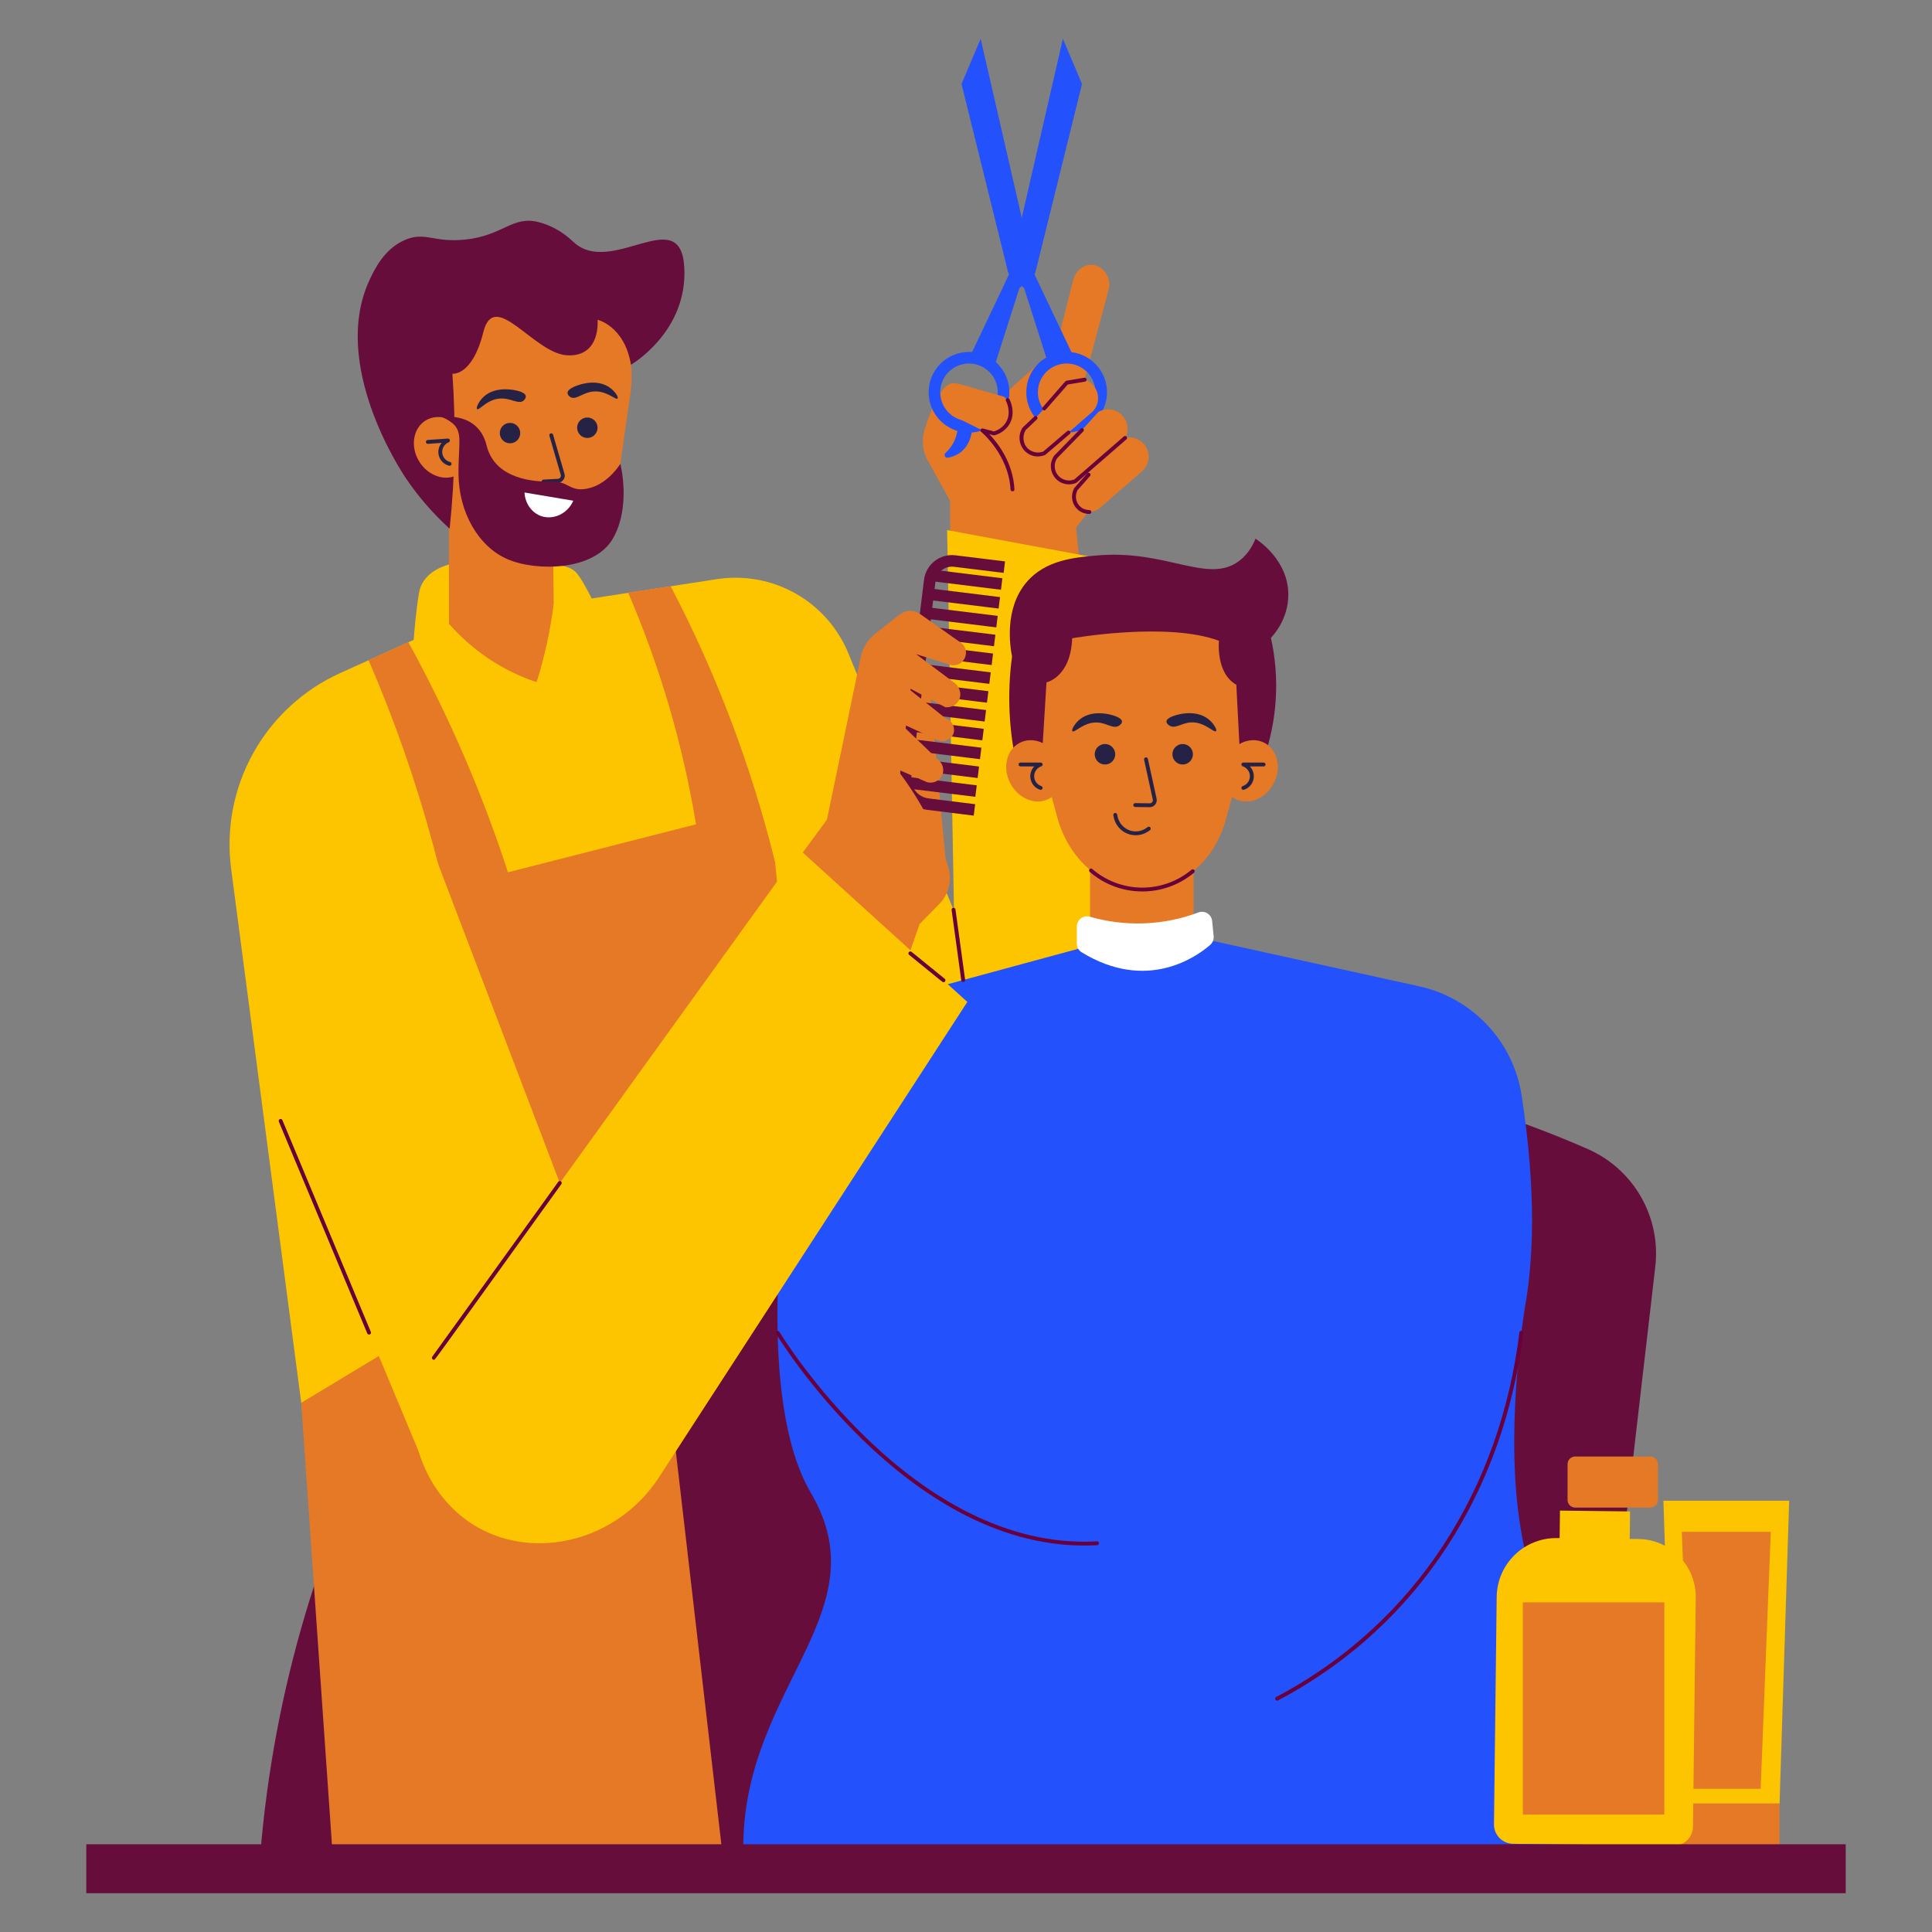 <svg width="60" height="60" viewBox="0 0 60 60" fill="none" xmlns="http://www.w3.org/2000/svg">
<rect x="0" y="0" width="60" height="60" fill="#808080" stroke="none"/>
<path d="M29.509 19.003V15.563L28.809 14.293C28.732 14.153 28.683 13.999 28.665 13.84C28.648 13.681 28.662 13.52 28.707 13.367C28.814 13.005 29.157 12.019 29.526 11.913C29.618 11.887 29.713 11.889 30.161 12.033C30.485 12.137 30.751 12.238 30.941 12.313L30.171 13.158L32.796 10.803L33.336 8.673C33.416 8.396 33.661 8.214 33.906 8.223C34.215 8.234 34.494 8.55 34.446 8.928L33.621 12.023L34.841 14.563L33.42 16.383L33.7 19.345L29.509 19.003Z" fill="#E67925"/>
<path d="M33.127 13.435C32.879 13.435 32.637 13.362 32.431 13.224C32.224 13.087 32.064 12.891 31.968 12.662C31.873 12.433 31.849 12.181 31.897 11.938C31.945 11.695 32.064 11.471 32.24 11.296C32.415 11.121 32.638 11.001 32.881 10.953C33.124 10.904 33.376 10.929 33.605 11.024C33.834 11.119 34.03 11.28 34.168 11.486C34.306 11.692 34.379 11.934 34.379 12.182C34.379 12.514 34.247 12.832 34.012 13.067C33.777 13.302 33.459 13.434 33.127 13.435ZM33.127 11.289C32.95 11.289 32.778 11.341 32.631 11.439C32.484 11.537 32.369 11.676 32.301 11.839C32.233 12.003 32.215 12.182 32.25 12.356C32.284 12.529 32.369 12.688 32.494 12.813C32.619 12.938 32.778 13.023 32.951 13.058C33.124 13.092 33.304 13.075 33.467 13.007C33.631 12.94 33.77 12.825 33.868 12.678C33.967 12.531 34.019 12.359 34.019 12.182C34.019 11.945 33.925 11.719 33.758 11.551C33.59 11.384 33.364 11.29 33.127 11.289ZM30.093 13.435C29.845 13.435 29.603 13.361 29.397 13.224C29.191 13.086 29.03 12.89 28.935 12.661C28.84 12.432 28.816 12.18 28.864 11.937C28.912 11.694 29.032 11.471 29.207 11.296C29.382 11.12 29.606 11.001 29.849 10.953C30.092 10.904 30.344 10.929 30.573 11.024C30.802 11.119 30.997 11.28 31.135 11.486C31.273 11.692 31.346 11.934 31.346 12.182C31.346 12.514 31.214 12.833 30.979 13.068C30.744 13.303 30.425 13.435 30.093 13.435ZM30.093 11.289C29.916 11.289 29.744 11.341 29.597 11.44C29.45 11.538 29.335 11.677 29.268 11.84C29.2 12.004 29.183 12.183 29.217 12.356C29.252 12.53 29.337 12.689 29.461 12.814C29.586 12.938 29.745 13.024 29.919 13.058C30.092 13.092 30.271 13.075 30.435 13.007C30.598 12.94 30.737 12.825 30.835 12.678C30.934 12.531 30.986 12.359 30.986 12.182C30.986 11.945 30.892 11.718 30.724 11.551C30.557 11.383 30.33 11.289 30.093 11.289Z" fill="#2351FB"/>
<path d="M33.37 11.136L32.144 8.558L30.455 1.205L29.861 2.608L31.312 8.473L31.808 8.955L32.548 11.278L33.37 11.136Z" fill="#2351FB"/>
<path d="M30.094 11.136L31.319 8.558L33.009 1.205L33.603 2.608L32.151 8.473L31.656 8.955L30.915 11.278L30.094 11.136ZM30.196 13.255C30.196 13.255 30.205 14.082 29.434 14.215C29.415 14.218 29.396 14.215 29.38 14.206C29.363 14.197 29.35 14.183 29.342 14.166C29.334 14.149 29.332 14.13 29.336 14.112C29.34 14.093 29.35 14.077 29.364 14.065C29.486 13.955 29.582 13.822 29.648 13.672C29.714 13.523 29.748 13.361 29.747 13.197L30.196 13.255Z" fill="#2351FB"/>
<path d="M29.576 12.903C29.693 12.592 29.809 12.28 29.926 11.968L31.176 12.318C31.296 12.402 31.383 12.526 31.422 12.667C31.461 12.809 31.449 12.959 31.389 13.093C31.328 13.226 31.223 13.335 31.091 13.399C30.959 13.463 30.808 13.479 30.666 13.443L29.576 12.903ZM33.196 11.84L31.869 13.302C31.715 13.597 31.839 13.934 32.075 14.041C32.252 14.12 32.483 14.067 32.643 13.903L33.935 12.781C34.036 12.675 34.095 12.538 34.102 12.393C34.108 12.248 34.063 12.105 33.973 11.991C33.883 11.876 33.755 11.798 33.613 11.771C33.47 11.743 33.322 11.768 33.196 11.841V11.84ZM34.111 12.793L32.783 14.256C32.63 14.55 32.754 14.888 32.989 14.994C33.166 15.074 33.398 15.021 33.557 14.856L34.85 13.733C34.95 13.628 35.009 13.491 35.016 13.345C35.023 13.2 34.977 13.057 34.887 12.943C34.798 12.829 34.67 12.751 34.527 12.723C34.384 12.696 34.236 12.721 34.111 12.793Z" fill="#E67925"/>
<path d="M34.764 13.663L33.437 15.126C33.283 15.42 33.407 15.757 33.642 15.864C33.819 15.944 34.052 15.89 34.212 15.726L35.505 14.603C35.605 14.498 35.664 14.36 35.671 14.215C35.678 14.07 35.632 13.927 35.542 13.813C35.453 13.699 35.325 13.621 35.182 13.593C35.039 13.565 34.892 13.59 34.766 13.663H34.764Z" fill="#E67925"/>
<path d="M31.443 15.258C31.428 15.258 31.413 15.252 31.402 15.242C31.391 15.231 31.384 15.217 31.383 15.201C31.323 14.117 30.48 13.419 30.472 13.412C30.461 13.404 30.453 13.392 30.451 13.378C30.448 13.365 30.45 13.351 30.456 13.339C30.462 13.326 30.472 13.317 30.485 13.311C30.497 13.305 30.511 13.304 30.525 13.308L30.867 13.398C31.024 13.352 31.158 13.251 31.244 13.112C31.428 12.801 31.244 12.46 31.244 12.456C31.239 12.45 31.236 12.442 31.235 12.434C31.234 12.425 31.234 12.417 31.236 12.409C31.238 12.401 31.242 12.394 31.247 12.387C31.252 12.381 31.258 12.376 31.266 12.372C31.273 12.368 31.281 12.365 31.289 12.364C31.297 12.364 31.305 12.365 31.313 12.367C31.321 12.37 31.328 12.374 31.334 12.379C31.34 12.385 31.345 12.391 31.349 12.399C31.358 12.415 31.566 12.804 31.349 13.173C31.244 13.343 31.078 13.467 30.885 13.518C30.865 13.524 30.866 13.521 30.724 13.483C30.988 13.758 31.459 14.361 31.504 15.193C31.505 15.202 31.503 15.21 31.501 15.218C31.498 15.226 31.494 15.233 31.488 15.239C31.482 15.245 31.475 15.25 31.468 15.253C31.46 15.257 31.452 15.258 31.443 15.258ZM32.43 12.745C32.418 12.745 32.407 12.742 32.397 12.736C32.388 12.729 32.38 12.72 32.375 12.71C32.37 12.699 32.369 12.688 32.37 12.676C32.372 12.665 32.377 12.654 32.385 12.645C33.14 11.78 33.089 11.829 33.12 11.824L33.675 11.731C33.691 11.729 33.707 11.732 33.72 11.742C33.733 11.751 33.742 11.765 33.745 11.781C33.747 11.797 33.743 11.814 33.734 11.827C33.725 11.84 33.71 11.849 33.694 11.851L33.16 11.941C32.415 12.792 32.468 12.745 32.43 12.745ZM31.748 13.293C31.756 13.281 31.732 13.306 32.119 12.937C32.13 12.926 32.145 12.92 32.161 12.921C32.177 12.921 32.193 12.928 32.203 12.939C32.215 12.951 32.22 12.966 32.22 12.982C32.22 12.998 32.213 13.013 32.201 13.024L31.848 13.361C31.741 13.551 31.772 13.79 31.922 13.932C31.985 13.989 32.063 14.028 32.147 14.045C32.231 14.061 32.318 14.054 32.398 14.024L33.148 13.384C33.16 13.376 33.175 13.372 33.189 13.374C33.204 13.376 33.217 13.383 33.227 13.395C33.236 13.406 33.242 13.42 33.241 13.434C33.241 13.449 33.236 13.463 33.226 13.474C32.41 14.171 32.465 14.126 32.45 14.132C31.913 14.336 31.47 13.77 31.748 13.293ZM33.2 15.042C32.74 15.042 32.478 14.529 32.738 14.152L33.557 13.314C33.568 13.303 33.583 13.296 33.599 13.296C33.615 13.296 33.63 13.302 33.642 13.313C33.653 13.324 33.66 13.339 33.66 13.355C33.66 13.371 33.654 13.387 33.643 13.398L32.831 14.228C32.778 14.306 32.751 14.4 32.755 14.495C32.759 14.59 32.793 14.681 32.853 14.756C32.912 14.83 32.994 14.883 33.086 14.907C33.178 14.932 33.275 14.926 33.364 14.891L34.906 13.551C34.918 13.543 34.933 13.539 34.948 13.54C34.963 13.542 34.977 13.549 34.986 13.56C34.996 13.572 35.002 13.586 35.001 13.601C35.001 13.616 34.995 13.63 34.985 13.641L33.435 14.988C33.404 15.015 33.282 15.042 33.2 15.042Z" fill="#68003C"/>
<path d="M33.831 15.961C33.423 15.961 33.166 15.541 33.357 15.165C33.364 15.152 33.338 15.184 33.763 14.704C33.769 14.698 33.775 14.693 33.782 14.69C33.789 14.686 33.797 14.684 33.805 14.684C33.812 14.683 33.82 14.684 33.828 14.687C33.835 14.689 33.842 14.693 33.848 14.699C33.854 14.704 33.859 14.71 33.862 14.717C33.866 14.724 33.868 14.732 33.868 14.74C33.869 14.748 33.868 14.756 33.865 14.763C33.863 14.771 33.859 14.777 33.853 14.783L33.461 15.226C33.322 15.511 33.502 15.837 33.832 15.841C33.848 15.841 33.863 15.847 33.874 15.858C33.885 15.869 33.892 15.885 33.892 15.901C33.892 15.916 33.885 15.932 33.874 15.943C33.863 15.954 33.848 15.961 33.832 15.961H33.831Z" fill="#68003C"/>
<path d="M13.943 13.959H17.195V20.137H13.943V13.959Z" fill="#E67925"/>
<path d="M15.628 7.989C14.886 8.04 14.177 8.312 13.591 8.77C13.005 9.227 12.57 9.85 12.34 10.557C12.111 11.264 12.098 12.023 12.303 12.738C12.509 13.452 12.923 14.089 13.493 14.566C13.591 14.746 13.685 14.904 13.771 15.038C14.513 16.198 15.418 17.373 16.817 17.362C18.02 17.403 18.977 16.414 19.139 15.283L19.55 12.406C20.006 10.001 18.062 7.82 15.628 7.989Z" fill="#E67925"/>
<path d="M16.883 15.015C16.867 15.015 16.851 15.009 16.84 14.998C16.828 14.988 16.821 14.973 16.821 14.957C16.82 14.941 16.826 14.925 16.837 14.914C16.848 14.902 16.863 14.895 16.879 14.895L17.327 14.87C17.342 14.869 17.356 14.865 17.369 14.858C17.382 14.851 17.393 14.841 17.401 14.829C17.41 14.817 17.415 14.803 17.418 14.789C17.42 14.774 17.419 14.759 17.415 14.745L17.062 13.534C17.059 13.527 17.059 13.519 17.059 13.511C17.06 13.503 17.063 13.495 17.067 13.488C17.07 13.482 17.076 13.475 17.082 13.47C17.088 13.466 17.095 13.462 17.102 13.46C17.11 13.457 17.118 13.457 17.126 13.458C17.134 13.459 17.141 13.461 17.148 13.465C17.155 13.469 17.161 13.474 17.166 13.48C17.171 13.486 17.175 13.493 17.177 13.501L17.53 14.712C17.539 14.743 17.541 14.776 17.536 14.809C17.531 14.841 17.518 14.871 17.499 14.898C17.48 14.925 17.456 14.947 17.427 14.963C17.398 14.979 17.367 14.988 17.334 14.99C16.731 15.024 16.919 15.015 16.883 15.015ZM18.219 12.967C18.156 12.971 18.096 12.994 18.047 13.032C17.997 13.071 17.96 13.123 17.94 13.182C17.92 13.242 17.918 13.306 17.935 13.367C17.951 13.427 17.985 13.482 18.033 13.523C18.08 13.564 18.139 13.59 18.201 13.598C18.263 13.606 18.326 13.595 18.383 13.567C18.439 13.539 18.485 13.495 18.516 13.44C18.547 13.385 18.561 13.323 18.557 13.26C18.551 13.177 18.512 13.099 18.448 13.044C18.385 12.989 18.302 12.961 18.219 12.967ZM15.817 13.134C15.755 13.138 15.695 13.161 15.645 13.199C15.595 13.237 15.558 13.29 15.538 13.349C15.518 13.409 15.517 13.473 15.533 13.533C15.549 13.594 15.583 13.648 15.631 13.689C15.678 13.73 15.736 13.757 15.799 13.764C15.861 13.772 15.924 13.762 15.98 13.734C16.037 13.706 16.083 13.662 16.114 13.607C16.145 13.553 16.16 13.491 16.155 13.428C16.149 13.344 16.11 13.266 16.047 13.211C15.984 13.156 15.901 13.128 15.817 13.134ZM15.962 12.113C15.87 12.097 15.314 11.999 14.975 12.368C14.861 12.493 14.777 12.668 14.816 12.705C14.876 12.761 15.111 12.411 15.514 12.378C15.861 12.349 16.104 12.576 16.264 12.438C16.267 12.435 16.34 12.37 16.328 12.299C16.308 12.175 16.041 12.127 15.962 12.113ZM18.973 12.065C18.583 11.751 18.048 11.931 17.959 11.961C17.883 11.987 17.626 12.075 17.625 12.201C17.625 12.273 17.706 12.327 17.71 12.329C17.888 12.442 18.094 12.181 18.442 12.157C18.845 12.129 19.132 12.44 19.18 12.375C19.213 12.33 19.105 12.171 18.973 12.065Z" fill="#262246"/>
<path d="M10.563 20.904L15.374 18.73L24.374 18.97L23.534 45.464L9.734 46.45C8.883 39.962 8.031 33.474 7.179 26.987C7.015 25.744 7.256 24.482 7.866 23.386C8.476 22.291 9.421 21.421 10.563 20.904Z" fill="#FDC500"/>
<path d="M12.151 43.566C9.796 48.051 8.4 52.977 8.051 58.03L27.434 58.042L23.591 42.69L12.151 43.566Z" fill="#670D3C"/>
<path d="M17.055 18.79L22.263 17.986C23.104 17.856 23.964 18.013 24.706 18.431C25.447 18.85 26.025 19.506 26.348 20.293L33.14 36.85L27.978 40.21C25.578 34.81 23.177 29.41 20.775 24.01L17.055 18.79Z" fill="#FDC500"/>
<path d="M29.414 16.463L29.753 35.23H35.573L34.709 17.445L29.414 16.463Z" fill="#FDC500"/>
<path d="M14.595 32.11L13.725 40.93L9.355 43.565C9.69 48.389 10.026 53.212 10.361 58.035L27.241 58.02L24.07 26.77C23.336 23.796 22.248 20.921 20.829 18.207L19.505 18.4C20.498 20.705 21.207 23.123 21.615 25.6L15.775 27.09C14.971 24.617 13.935 22.224 12.683 19.945L11.445 20.5C13.046 24.199 14.107 28.109 14.595 32.11Z" fill="#E67925"/>
<path d="M13.943 19.377C14.667 20.22 15.609 20.847 16.665 21.19C16.983 20.42 17.162 19.6 17.195 18.768C17.116 18.684 16.519 18.044 15.621 18.133C15.106 18.183 14.518 18.502 13.943 19.377Z" fill="#E67925"/>
<path d="M12.255 23.29L18.435 39.49L13.125 45.37L8.715 34.81C9.895 30.97 11.075 27.13 12.255 23.29ZM13.943 17.53C13.712 17.596 13.313 17.752 13.11 18.125C13.036 18.261 13.013 18.384 12.975 18.655C12.932 18.961 12.885 19.374 12.848 19.872L15.57 23.331L16.666 21.19C15.616 20.835 14.677 20.21 13.944 19.378L13.943 17.53Z" fill="#FDC500"/>
<path d="M17.184 17.555C17.187 17.959 17.19 18.364 17.194 18.768C17.089 19.59 16.912 20.4 16.664 21.19L18.374 22.09V18.586C18.29 18.411 18.017 17.891 17.874 17.76C17.8 17.691 17.599 17.539 17.184 17.555Z" fill="#FDC500"/>
<path d="M14.05 11.605C14.05 11.605 14.665 11.695 15.01 10.315C15.355 8.935 16.581 10.99 17.625 11.035C18.67 11.08 18.558 9.931 18.558 9.931C18.558 9.931 19.398 10.126 19.595 11.328C19.595 11.328 21.37 10.3 21.25 8.29C21.13 6.28 18.98 8.62 17.805 7.51C17.464 7.188 17.1 6.996 16.738 6.901C15.912 6.682 15.628 7.321 14.44 7.441C13.461 7.541 13.202 7.183 12.58 7.45C11.935 7.726 11.63 8.362 11.47 8.71C10.27 11.309 12.432 14.597 12.61 14.86C12.998 15.432 13.452 15.955 13.964 16.419C14.133 14.82 14.162 13.209 14.05 11.605Z" fill="#670D3C"/>
<path d="M14.243 14.727C14.636 14.485 14.725 13.916 14.442 13.456C14.159 12.995 13.611 12.818 13.218 13.059C12.825 13.301 12.735 13.87 13.018 14.331C13.301 14.791 13.849 14.969 14.243 14.727Z" fill="#E67925"/>
<path d="M13.947 14.463C13.875 14.445 13.808 14.409 13.754 14.358C13.699 14.308 13.658 14.244 13.635 14.173C13.612 14.102 13.607 14.026 13.621 13.953C13.635 13.88 13.668 13.812 13.716 13.754L13.291 13.784C13.275 13.785 13.259 13.78 13.247 13.77C13.235 13.759 13.228 13.744 13.227 13.728C13.226 13.713 13.231 13.697 13.241 13.685C13.252 13.673 13.267 13.665 13.283 13.664L13.908 13.62C13.922 13.619 13.936 13.623 13.947 13.632C13.959 13.64 13.966 13.652 13.97 13.666C13.973 13.68 13.972 13.694 13.965 13.707C13.959 13.72 13.948 13.729 13.935 13.735C13.872 13.761 13.818 13.805 13.782 13.863C13.746 13.921 13.729 13.989 13.734 14.057C13.738 14.125 13.765 14.19 13.809 14.242C13.853 14.294 13.913 14.331 13.979 14.347C13.994 14.352 14.007 14.362 14.015 14.376C14.023 14.389 14.025 14.406 14.021 14.421C14.017 14.437 14.007 14.45 13.993 14.457C13.979 14.465 13.963 14.467 13.947 14.463Z" fill="#262246"/>
<path d="M13.727 12.95C13.727 12.95 14.85 12.77 15.11 13.83C15.37 14.89 16.592 14.97 17.136 14.955C17.681 14.94 17.7 15.31 18.3 15.16C18.9 15.01 19.265 14.406 19.265 14.406C19.265 14.406 19.61 15.73 19.031 16.73C18.451 17.73 16.655 17.756 15.753 17.363C14.851 16.97 14.248 15.9 14.239 14.725C14.231 13.55 14.463 13.29 13.727 12.95Z" fill="#670D3C"/>
<path d="M16.289 15.295L17.804 15.55C17.627 15.957 17.184 16.154 16.814 16.03C16.518 15.93 16.306 15.637 16.289 15.295Z" fill="white"/>
<path d="M29.404 27.097L28.88 21.465C28.943 21.298 28.942 21.114 28.879 20.948C28.815 20.782 28.692 20.645 28.534 20.563C28.376 20.482 28.194 20.461 28.021 20.505C27.849 20.549 27.699 20.655 27.599 20.803C27.337 21.985 27.075 23.166 26.812 24.348L29.404 27.097Z" fill="#E67925"/>
<path d="M30.24 25.33L28.792 25.15C28.537 25.119 28.305 24.987 28.147 24.785C27.989 24.582 27.918 24.325 27.948 24.07L28.696 18.006C28.724 17.776 28.843 17.567 29.026 17.424C29.208 17.281 29.44 17.217 29.67 17.245L31.212 17.435L31.17 17.791L29.628 17.602C29.493 17.585 29.356 17.623 29.248 17.707C29.141 17.791 29.071 17.914 29.054 18.05L28.305 24.115C28.285 24.276 28.33 24.437 28.43 24.565C28.529 24.692 28.675 24.775 28.835 24.795L30.284 24.975L30.24 25.33Z" fill="#670D3C"/>
<path d="M28.878 18.043L28.922 17.686L31.13 17.958L31.086 18.315L28.878 18.043ZM28.806 18.628L28.85 18.271L31.057 18.543L31.013 18.899L28.806 18.628ZM28.733 19.213L28.777 18.856L30.985 19.127L30.941 19.484L28.733 19.213ZM28.661 19.797L28.705 19.441L30.913 19.712L30.869 20.069L28.661 19.797ZM28.589 20.382L28.633 20.025L30.84 20.297L30.797 20.654L28.589 20.382ZM28.516 20.967L28.56 20.61L30.768 20.881L30.724 21.238L28.516 20.967ZM28.444 21.551L28.488 21.195L30.695 21.466L30.651 21.823L28.444 21.551ZM28.371 22.136L28.415 21.779L30.623 22.051L30.579 22.408L28.371 22.136ZM28.299 22.721L28.343 22.364L30.551 22.635L30.507 22.992L28.299 22.721ZM28.227 23.305L28.27 22.949L30.478 23.22L30.434 23.577L28.227 23.305ZM28.154 23.89L28.198 23.533L30.406 23.805L30.362 24.162L28.154 23.89ZM28.082 24.475L28.126 24.118L30.334 24.389L30.29 24.746L28.082 24.475Z" fill="#670D3C"/>
<path d="M23.461 28.473L25.681 25.455L26.729 20.413C26.789 20.123 26.949 19.864 27.182 19.68L27.94 19.084C28.03 19.014 28.14 18.974 28.254 18.971C28.368 18.968 28.48 19.002 28.573 19.068L29.861 19.975C29.933 20.036 29.981 20.121 29.995 20.215C30.009 20.308 29.988 20.404 29.937 20.483C29.886 20.562 29.808 20.621 29.717 20.647C29.626 20.673 29.529 20.666 29.444 20.625L28.451 20.315L29.611 21.185C29.809 21.313 29.875 21.561 29.781 21.745C29.706 21.891 29.539 21.979 29.361 21.965L28.087 21.288L29.362 22.306C29.58 22.376 29.684 22.618 29.602 22.805C29.526 22.976 29.311 23.066 29.118 22.987L27.925 22.432L29.117 23.58C29.294 23.707 29.343 23.944 29.241 24.115C29.195 24.189 29.126 24.246 29.045 24.278C28.964 24.309 28.875 24.314 28.791 24.292L27.841 23.875C28.549 24.784 29.092 25.809 29.445 26.905C29.511 27.107 29.52 27.322 29.471 27.529C29.422 27.735 29.318 27.924 29.17 28.075L28.561 28.695L27.434 31.905L23.461 28.473Z" fill="#E67925"/>
<path d="M49.238 58.042H22.491L20.435 40.302C20.184 38.138 21.409 36.066 23.433 35.262C31.735 31.96 41.139 32.107 49.305 35.682C50 35.986 50.58 36.504 50.958 37.162C51.337 37.82 51.494 38.582 51.407 39.336C50.684 45.571 49.961 51.806 49.238 58.042Z" fill="#670D3C"/>
<path d="M35.46 17.948C34.775 17.948 34.102 18.137 33.517 18.494C32.931 18.851 32.455 19.361 32.141 19.971C31.826 20.58 31.686 21.264 31.734 21.948C31.782 22.632 32.018 23.289 32.415 23.848L32.835 25.385C33.204 26.737 34.29 27.618 35.432 27.618H35.545C36.657 27.618 37.712 26.762 38.07 25.454L38.508 23.848C38.905 23.289 39.141 22.631 39.189 21.947C39.238 21.263 39.097 20.579 38.782 19.969C38.467 19.36 37.991 18.849 37.405 18.492C36.819 18.136 36.146 17.948 35.46 17.948Z" fill="#E67925"/>
<path d="M33.852 25.938H37.069V31.008H33.852V25.938Z" fill="#E67925"/>
<path d="M35.707 25.068L35.255 25.062C35.239 25.062 35.223 25.055 35.212 25.044C35.201 25.033 35.195 25.018 35.195 25.002C35.195 24.986 35.201 24.971 35.212 24.959C35.223 24.948 35.239 24.942 35.255 24.942C35.292 24.942 35.105 24.94 35.705 24.948C35.719 24.948 35.734 24.945 35.747 24.939C35.761 24.933 35.772 24.924 35.782 24.912C35.791 24.901 35.797 24.887 35.801 24.873C35.804 24.859 35.804 24.844 35.801 24.83L35.531 23.594C35.528 23.578 35.531 23.562 35.539 23.549C35.548 23.535 35.562 23.526 35.577 23.522C35.593 23.519 35.609 23.522 35.623 23.53C35.636 23.539 35.645 23.552 35.649 23.568L35.919 24.804C35.926 24.835 35.925 24.868 35.918 24.9C35.91 24.931 35.896 24.961 35.876 24.986C35.855 25.012 35.83 25.032 35.801 25.046C35.771 25.06 35.739 25.068 35.707 25.068ZM36.729 23.106C36.666 23.106 36.605 23.125 36.553 23.16C36.5 23.195 36.459 23.244 36.435 23.302C36.411 23.361 36.405 23.424 36.417 23.486C36.429 23.548 36.46 23.605 36.504 23.649C36.549 23.694 36.605 23.724 36.667 23.736C36.729 23.748 36.793 23.742 36.851 23.718C36.909 23.694 36.959 23.653 36.993 23.601C37.028 23.549 37.047 23.487 37.047 23.424C37.047 23.34 37.014 23.259 36.954 23.2C36.894 23.14 36.814 23.107 36.729 23.106ZM34.316 23.106C34.254 23.106 34.192 23.125 34.14 23.16C34.087 23.195 34.047 23.244 34.023 23.302C33.998 23.361 33.992 23.424 34.004 23.486C34.017 23.548 34.047 23.605 34.091 23.649C34.136 23.694 34.192 23.724 34.254 23.736C34.316 23.748 34.38 23.742 34.438 23.718C34.496 23.694 34.546 23.653 34.581 23.601C34.615 23.549 34.634 23.487 34.634 23.424C34.634 23.34 34.601 23.259 34.541 23.2C34.482 23.14 34.401 23.106 34.316 23.106ZM37.583 22.381C37.219 22.035 36.67 22.171 36.578 22.194C36.519 22.209 36.231 22.284 36.226 22.404C36.222 22.473 36.309 22.528 36.32 22.535C36.5 22.646 36.687 22.453 36.98 22.435C37.408 22.407 37.705 22.774 37.765 22.705C37.803 22.665 37.703 22.496 37.583 22.381ZM34.492 22.196C34.402 22.173 33.851 22.037 33.487 22.382C33.367 22.496 33.267 22.665 33.305 22.708C33.365 22.776 33.662 22.41 34.09 22.438C34.383 22.456 34.57 22.649 34.75 22.538C34.761 22.531 34.847 22.476 34.844 22.407C34.839 22.285 34.553 22.211 34.492 22.196ZM34.575 25.315C34.573 25.299 34.577 25.283 34.587 25.27C34.596 25.258 34.611 25.249 34.627 25.247C34.642 25.245 34.659 25.249 34.671 25.259C34.684 25.268 34.693 25.283 34.695 25.299C34.759 25.758 35.265 25.983 35.64 25.687C35.653 25.677 35.668 25.673 35.684 25.674C35.7 25.676 35.714 25.684 35.724 25.697C35.734 25.709 35.738 25.725 35.736 25.741C35.735 25.756 35.727 25.771 35.715 25.781C35.275 26.129 34.653 25.876 34.575 25.315Z" fill="#262246"/>
<path d="M33.849 27.083C33.842 27.078 33.836 27.072 33.832 27.065C33.827 27.058 33.824 27.05 33.823 27.041C33.822 27.033 33.822 27.024 33.825 27.016C33.827 27.008 33.831 27 33.837 26.993C33.842 26.987 33.849 26.982 33.857 26.978C33.865 26.975 33.873 26.973 33.882 26.973C33.891 26.973 33.899 26.974 33.907 26.978C33.915 26.981 33.922 26.986 33.927 26.993C34.355 27.359 34.899 27.562 35.462 27.566C36.025 27.569 36.571 27.373 37.003 27.011C37.009 27.006 37.016 27.002 37.024 27C37.031 26.997 37.039 26.996 37.047 26.997C37.055 26.997 37.063 27 37.07 27.003C37.077 27.007 37.084 27.012 37.089 27.018C37.094 27.024 37.098 27.032 37.1 27.039C37.102 27.047 37.103 27.055 37.102 27.063C37.101 27.071 37.099 27.078 37.095 27.085C37.091 27.093 37.086 27.099 37.08 27.104C36.626 27.483 36.052 27.689 35.461 27.685C34.869 27.681 34.298 27.468 33.849 27.083Z" fill="#68003C"/>
<path d="M28.634 58.042L26.631 32.611L34.871 29.091L44.391 31.091L41.742 58.042L28.634 58.042Z" fill="#2351FB"/>
<path d="M34.869 29.09L27.378 31.123C26.718 31.303 26.123 31.668 25.663 32.175C25.204 32.682 24.9 33.31 24.787 33.985C24.227 37.338 23.51 43.517 25.188 46.373C27.463 50.247 22.698 52.602 23.109 58.037H32.259L34.869 29.09ZM37.069 29.09L44.069 30.63C44.879 30.807 45.616 31.224 46.185 31.828C46.753 32.431 47.126 33.192 47.254 34.011C47.727 37.069 47.614 39.171 47.355 40.623C47.355 40.623 46.778 44.04 47.152 46.96C47.365 48.621 47.692 49.257 48.087 50.848C48.502 52.509 48.922 54.928 48.83 58.039H39.68C37.516 48.641 36.593 38.954 37.069 29.09Z" fill="#2351FB"/>
<path d="M24.841 26.395L12.883 42.987C12.561 44.809 13.37 46.604 14.841 47.436C16.641 48.454 19.145 47.862 20.441 45.916L30.041 31.116L24.841 26.395Z" fill="#FDC500"/>
<path d="M32.32 24.106L32.5 21.19C32.5 21.19 33.25 21.039 33.297 19.822C33.297 19.822 36.25 19.3 37.855 19.9C37.855 19.9 37.75 20.905 38.395 21.265L38.515 23.581H39.241C39.668 22.37 39.748 21.064 39.47 19.81C39.59 19.68 40.002 19.201 40.01 18.49C40.023 17.384 39.044 16.764 38.99 16.73C38.91 16.93 38.759 17.218 38.47 17.43C37.498 18.143 36.234 17.06 34.07 17.25C33.361 17.313 32.476 17.391 31.89 18.07C31.179 18.895 31.368 20.071 31.43 20.39C31.275 21.537 31.329 22.703 31.589 23.83L32.32 24.106Z" fill="#670D3C"/>
<path d="M39.269 23.07C38.859 22.856 38.323 23.07 38.072 23.55C37.82 24.03 37.949 24.594 38.359 24.808C38.769 25.023 39.305 24.808 39.556 24.328C39.807 23.848 39.678 23.285 39.269 23.07Z" fill="#E67925"/>
<path d="M38.593 24.413C38.658 24.392 38.715 24.351 38.755 24.296C38.795 24.241 38.817 24.174 38.817 24.106C38.817 24.037 38.795 23.971 38.755 23.916C38.715 23.86 38.658 23.819 38.593 23.798C38.58 23.794 38.568 23.785 38.561 23.772C38.554 23.76 38.551 23.746 38.554 23.732C38.556 23.718 38.563 23.705 38.574 23.696C38.585 23.687 38.598 23.682 38.613 23.682H39.243C39.258 23.682 39.274 23.688 39.285 23.699C39.296 23.71 39.303 23.726 39.303 23.742C39.303 23.758 39.296 23.773 39.285 23.784C39.274 23.795 39.258 23.802 39.243 23.802H38.816C38.867 23.855 38.905 23.922 38.924 23.994C38.943 24.066 38.944 24.142 38.925 24.215C38.907 24.287 38.871 24.354 38.82 24.408C38.769 24.463 38.705 24.503 38.634 24.526C38.626 24.529 38.618 24.53 38.61 24.53C38.602 24.529 38.595 24.527 38.588 24.524C38.58 24.521 38.574 24.516 38.569 24.51C38.563 24.504 38.559 24.497 38.557 24.49C38.554 24.483 38.553 24.475 38.553 24.467C38.554 24.459 38.556 24.451 38.559 24.444C38.562 24.437 38.567 24.43 38.573 24.425C38.579 24.42 38.586 24.416 38.593 24.413Z" fill="#262246"/>
<path d="M32.861 23.551C32.61 23.071 32.075 22.856 31.665 23.071C31.254 23.285 31.125 23.848 31.377 24.328C31.63 24.808 32.164 25.023 32.574 24.808C32.984 24.593 33.113 24.031 32.861 23.551Z" fill="#E67925"/>
<path d="M32.301 24.526C32.23 24.503 32.166 24.463 32.115 24.408C32.064 24.354 32.028 24.287 32.01 24.214C31.992 24.142 31.992 24.066 32.011 23.994C32.031 23.922 32.068 23.855 32.12 23.802H31.693C31.677 23.802 31.662 23.795 31.65 23.784C31.639 23.773 31.633 23.758 31.633 23.742C31.633 23.726 31.639 23.71 31.65 23.699C31.662 23.688 31.677 23.682 31.693 23.682H32.321C32.335 23.682 32.349 23.687 32.36 23.696C32.37 23.705 32.378 23.718 32.38 23.732C32.382 23.746 32.38 23.76 32.373 23.772C32.365 23.785 32.354 23.794 32.34 23.798C32.276 23.819 32.219 23.86 32.179 23.916C32.139 23.971 32.117 24.037 32.117 24.106C32.117 24.174 32.139 24.241 32.179 24.296C32.219 24.351 32.276 24.392 32.34 24.413C32.355 24.419 32.367 24.43 32.373 24.444C32.38 24.458 32.381 24.474 32.376 24.488C32.371 24.503 32.36 24.515 32.346 24.522C32.332 24.529 32.316 24.531 32.301 24.526Z" fill="#262246"/>
<path d="M29.301 30.504C29.271 30.504 29.352 30.562 28.234 29.654C28.228 29.649 28.223 29.643 28.219 29.636C28.215 29.629 28.213 29.621 28.212 29.613C28.211 29.606 28.212 29.598 28.214 29.59C28.216 29.583 28.22 29.576 28.225 29.569C28.23 29.563 28.236 29.558 28.243 29.555C28.25 29.551 28.258 29.548 28.265 29.548C28.273 29.547 28.281 29.547 28.289 29.55C28.296 29.552 28.303 29.556 28.31 29.561L29.339 30.397C29.349 30.405 29.356 30.416 29.359 30.428C29.362 30.44 29.362 30.452 29.358 30.464C29.354 30.476 29.346 30.486 29.336 30.493C29.326 30.5 29.314 30.504 29.301 30.504ZM29.913 30.495C29.899 30.495 29.885 30.49 29.874 30.481C29.863 30.471 29.855 30.458 29.853 30.444L29.553 28.26C29.551 28.244 29.555 28.228 29.565 28.215C29.575 28.203 29.589 28.194 29.605 28.192C29.621 28.19 29.637 28.194 29.65 28.204C29.663 28.213 29.671 28.228 29.673 28.244L29.973 30.427C29.974 30.436 29.974 30.444 29.971 30.453C29.969 30.461 29.965 30.468 29.959 30.475C29.953 30.481 29.946 30.486 29.938 30.49C29.93 30.494 29.922 30.495 29.913 30.495ZM13.473 42.228C13.462 42.228 13.451 42.225 13.441 42.219C13.432 42.213 13.424 42.205 13.419 42.195C13.414 42.185 13.412 42.174 13.413 42.163C13.414 42.152 13.418 42.142 13.424 42.133L17.337 36.703C17.346 36.69 17.36 36.681 17.376 36.679C17.391 36.676 17.407 36.68 17.42 36.689C17.433 36.699 17.442 36.712 17.445 36.728C17.447 36.744 17.443 36.76 17.434 36.773C13.238 42.597 13.518 42.228 13.473 42.228ZM11.461 41.447C11.449 41.447 11.438 41.443 11.428 41.437C11.418 41.43 11.41 41.421 11.406 41.41L8.659 34.833C8.653 34.818 8.653 34.802 8.659 34.787C8.665 34.772 8.676 34.761 8.691 34.754C8.706 34.748 8.722 34.748 8.737 34.754C8.752 34.76 8.764 34.772 8.77 34.786L11.517 41.364C11.52 41.373 11.522 41.383 11.521 41.392C11.52 41.402 11.517 41.412 11.511 41.42C11.505 41.428 11.498 41.435 11.489 41.44C11.481 41.444 11.471 41.447 11.461 41.447ZM39.633 52.702C44.02 50.386 46.602 46.172 47.186 41.38C47.188 41.364 47.196 41.349 47.209 41.339C47.222 41.329 47.238 41.325 47.254 41.327C47.269 41.329 47.284 41.337 47.294 41.35C47.304 41.362 47.308 41.378 47.306 41.394C46.718 46.22 44.116 50.471 39.69 52.808C39.676 52.816 39.66 52.818 39.644 52.813C39.629 52.808 39.616 52.798 39.608 52.784C39.601 52.77 39.599 52.753 39.604 52.738C39.608 52.722 39.619 52.71 39.633 52.702ZM33.669 47.998C28.101 47.998 24.14 41.485 24.099 41.418C24.093 41.404 24.092 41.389 24.096 41.375C24.101 41.361 24.11 41.349 24.123 41.341C24.136 41.334 24.151 41.331 24.166 41.334C24.18 41.337 24.193 41.346 24.202 41.358C24.243 41.426 28.359 48.19 34.067 47.868C34.075 47.867 34.083 47.868 34.09 47.871C34.098 47.873 34.105 47.878 34.111 47.883C34.117 47.888 34.121 47.895 34.125 47.902C34.128 47.909 34.13 47.916 34.13 47.924C34.131 47.932 34.13 47.94 34.127 47.947C34.125 47.955 34.12 47.962 34.115 47.968C34.11 47.974 34.104 47.978 34.096 47.982C34.089 47.985 34.082 47.987 34.074 47.988C33.938 47.994 33.803 47.998 33.669 47.998Z" fill="#68003C"/>
<path d="M55.266 56.012H51.958L51.66 46.606H55.564L55.266 56.012Z" fill="#FDC500"/>
<path d="M51.957 56.012H55.266V57.327H51.957V56.012ZM54.679 55.554H52.544L52.23 47.573H54.993L54.679 55.554Z" fill="#E67925"/>
<path d="M48.352 47.766L50.888 47.796C51.124 47.799 51.357 47.848 51.574 47.941C51.791 48.034 51.987 48.169 52.152 48.337C52.317 48.506 52.447 48.706 52.534 48.925C52.622 49.144 52.666 49.378 52.663 49.614L52.577 56.727C52.577 56.806 52.56 56.884 52.529 56.956C52.498 57.029 52.453 57.095 52.397 57.15C52.34 57.205 52.273 57.248 52.2 57.277C52.127 57.307 52.049 57.321 51.97 57.32L46.989 57.261C46.91 57.26 46.833 57.243 46.76 57.212C46.688 57.181 46.622 57.136 46.567 57.08C46.512 57.023 46.469 56.957 46.439 56.883C46.41 56.81 46.396 56.732 46.397 56.653L46.481 49.591C46.484 49.348 46.535 49.108 46.63 48.885C46.726 48.662 46.865 48.46 47.039 48.291C47.212 48.121 47.418 47.987 47.643 47.898C47.869 47.807 48.11 47.763 48.352 47.766Z" fill="#FDC500"/>
<path d="M48.446 46.913L50.623 46.939L50.606 48.322L48.43 48.296L48.446 46.913Z" fill="#FDC500"/>
<path d="M51.25 45.233H48.92C48.788 45.233 48.682 45.34 48.682 45.472V46.582C48.682 46.713 48.788 46.82 48.92 46.82H51.25C51.382 46.82 51.489 46.713 51.489 46.582V45.472C51.489 45.34 51.382 45.233 51.25 45.233Z" fill="#E67925"/>
<path d="M47.293 49.763H51.687V56.353H47.293V49.763Z" fill="#E67925"/>
<path d="M2.68 57.275H57.32V58.795H2.68V57.275Z" fill="#670D3C"/>
<path d="M33.441 28.774C33.441 28.725 33.453 28.676 33.474 28.633C33.496 28.589 33.528 28.551 33.566 28.521C33.605 28.491 33.651 28.471 33.699 28.462C33.747 28.453 33.796 28.456 33.843 28.469C34.954 28.789 36.139 28.743 37.221 28.336C37.266 28.319 37.314 28.313 37.362 28.318C37.41 28.323 37.457 28.339 37.498 28.365C37.538 28.39 37.573 28.425 37.598 28.466C37.624 28.507 37.639 28.554 37.644 28.602C37.66 28.759 37.675 28.917 37.691 29.075C37.696 29.125 37.689 29.177 37.67 29.224C37.651 29.271 37.621 29.313 37.582 29.347C37.147 29.723 35.611 30.813 33.588 29.572C33.543 29.543 33.506 29.504 33.48 29.457C33.454 29.41 33.441 29.358 33.441 29.304V28.774Z" fill="white"/>
</svg>
